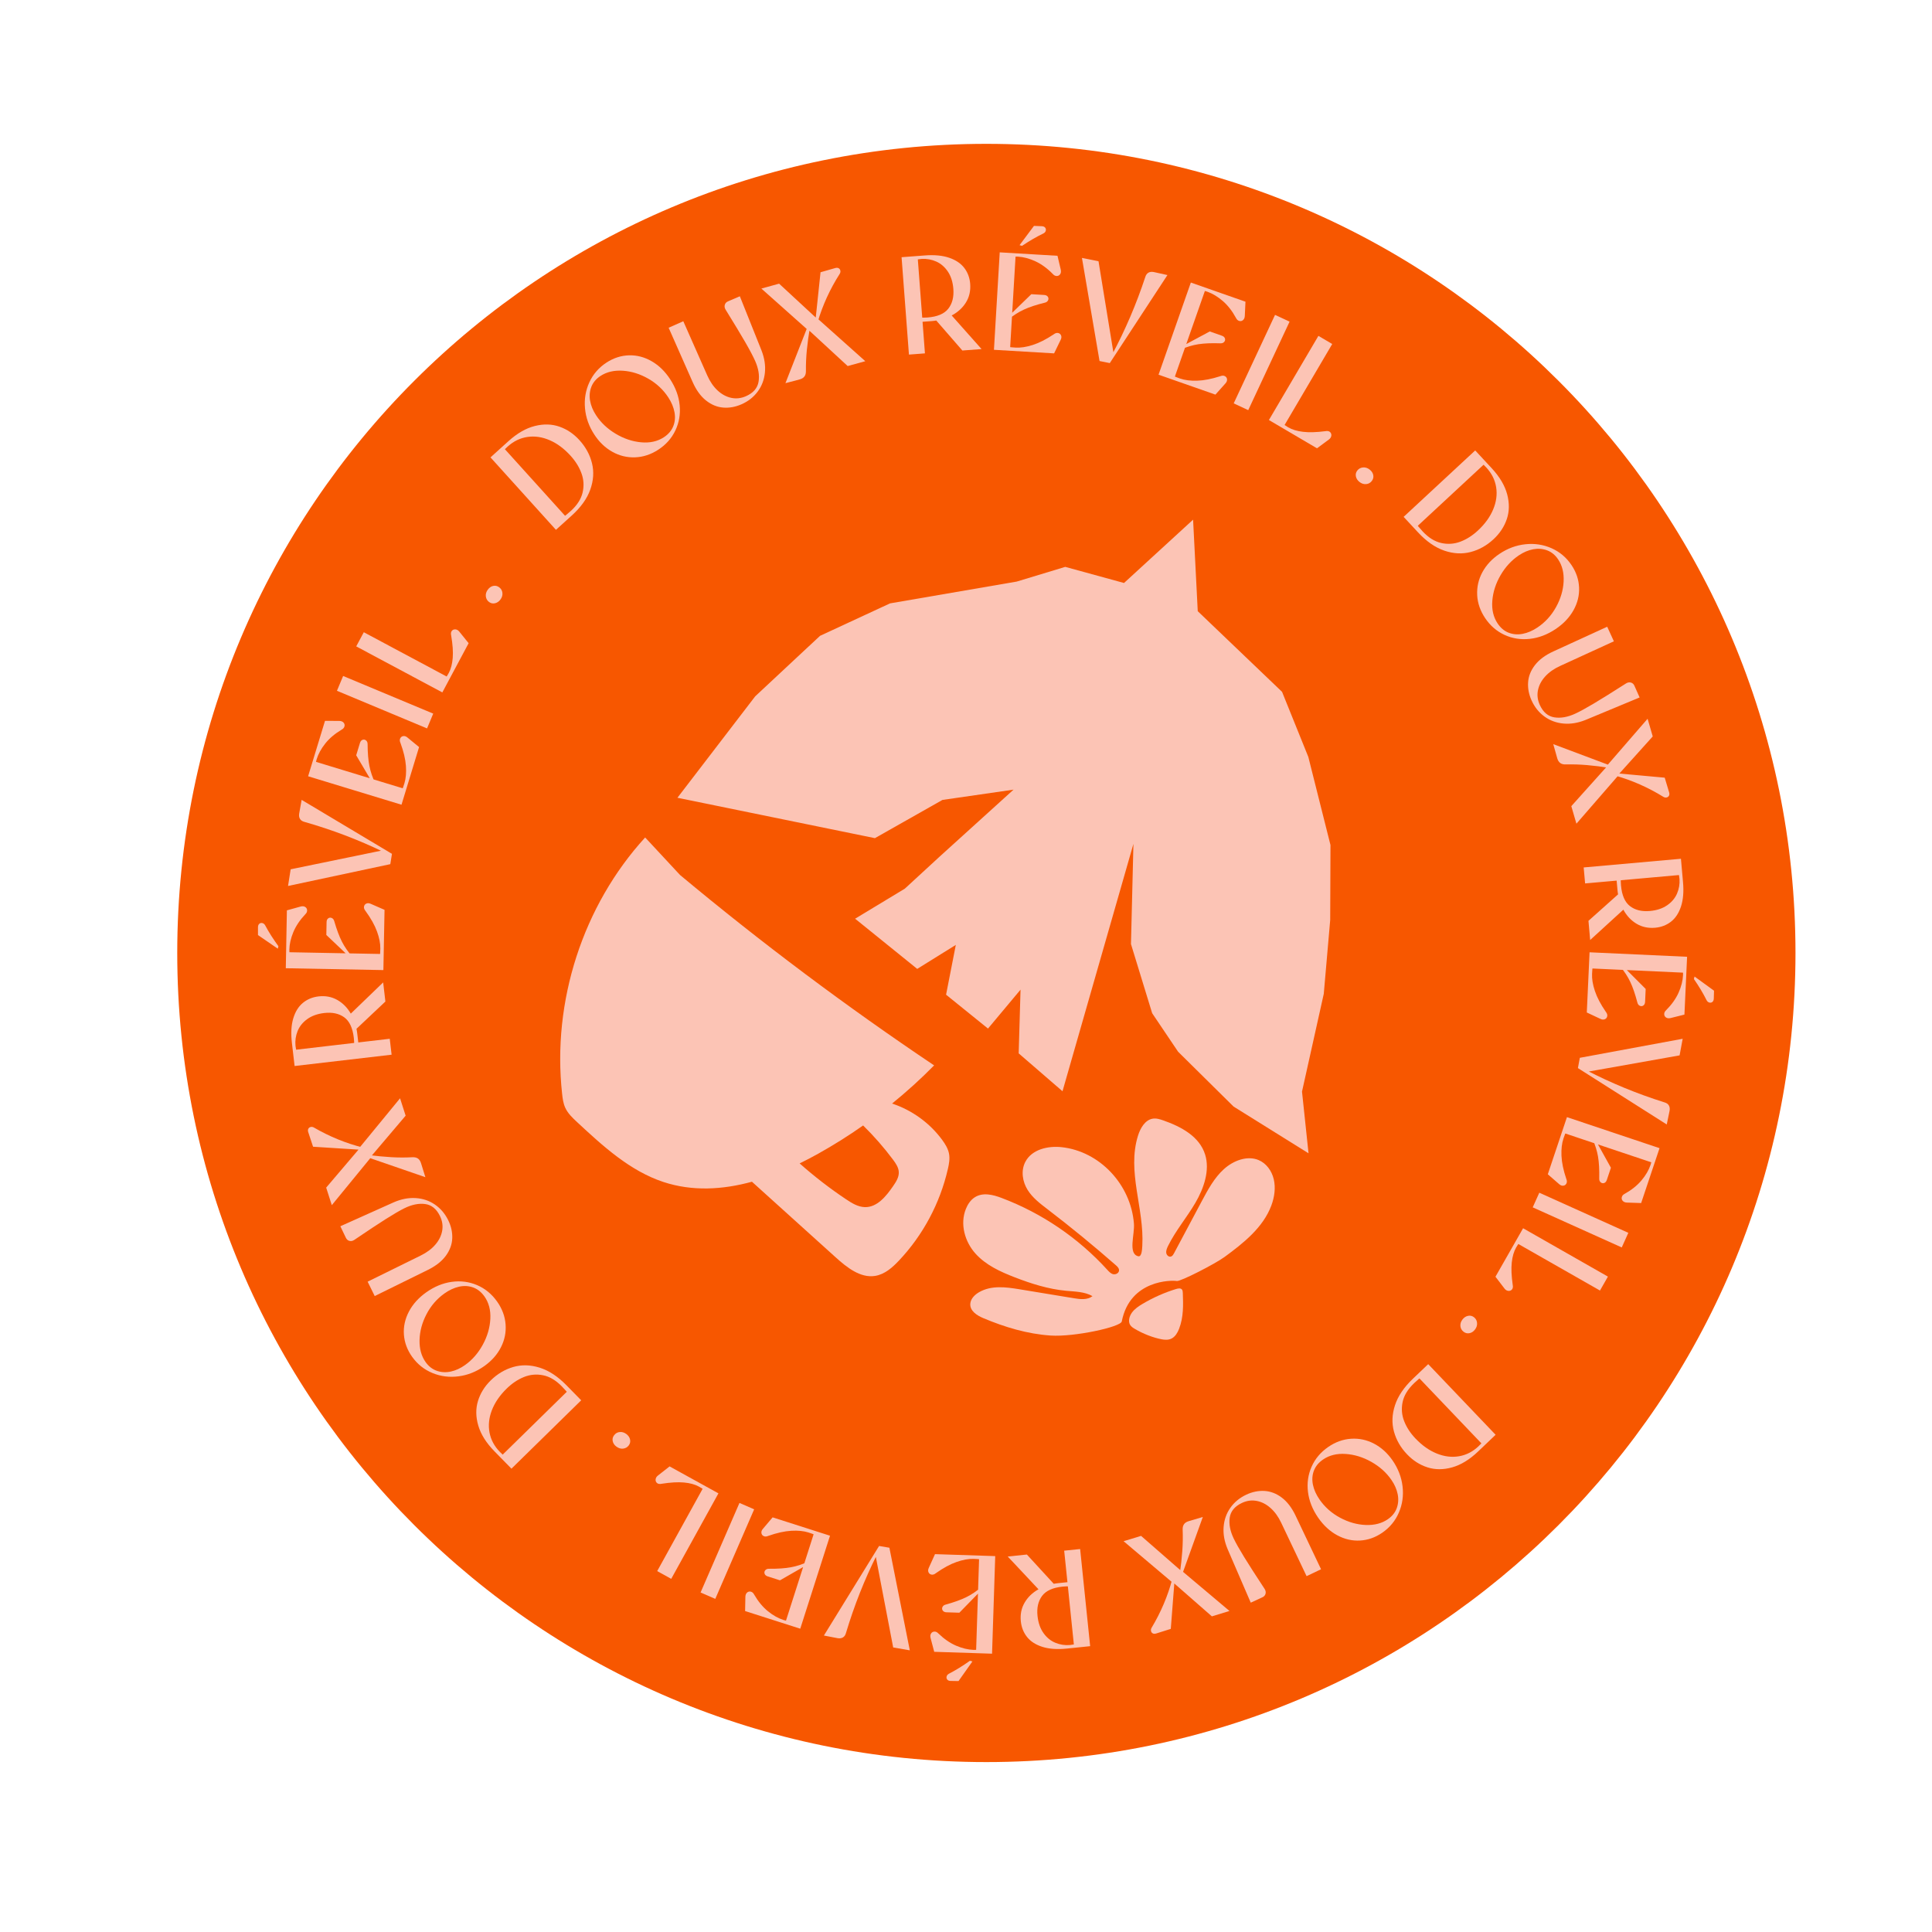 <svg width="1366" height="1366" viewBox="0 0 1366 1366" fill="none" xmlns="http://www.w3.org/2000/svg">
<path d="M1269.48 673.78C1269.48 989.73 1013.35 1245.86 697.4 1245.86C381.45 1245.86 125.32 989.73 125.32 673.78C125.32 357.83 381.45 101.7 697.4 101.7C1013.35 101.7 1269.48 357.83 1269.48 673.78Z" fill="#F75700"/>
<path d="M403.459 361.39C407.999 357.29 410.809 352.93 411.909 348.31C412.999 343.69 412.759 339.17 411.159 334.76C409.569 330.35 407.009 326.19 403.479 322.29C398.899 317.22 393.949 313.54 388.639 311.24C383.339 308.95 378.109 308.18 372.939 308.94C367.779 309.7 363.129 311.96 358.979 315.7C357.609 316.94 356.339 318.22 355.149 319.56L355.939 316.45L400.569 365.85L397.039 366.51C398.969 365.21 401.099 363.5 403.449 361.39M346.799 323.39L359.459 311.95C365.649 306.35 371.879 302.77 378.129 301.2C384.369 299.63 390.189 299.79 395.559 301.67C400.939 303.55 405.669 306.75 409.769 311.29C414.169 316.17 417.119 321.6 418.579 327.59C420.039 333.58 419.639 339.77 417.349 346.17C415.069 352.57 410.689 358.7 404.199 364.56L393.069 374.61L346.789 323.38L346.799 323.39Z" fill="#FCC4B5"/>
<path d="M475.99 301.44C477.24 298.36 477.55 295.06 476.91 291.55C476.28 288.04 474.83 284.55 472.58 281.08C469 275.57 464.27 271.13 458.4 267.77C452.53 264.41 446.53 262.53 440.39 262.12C434.25 261.72 429 262.94 424.64 265.77C421.5 267.81 419.32 270.38 418.12 273.48C416.91 276.57 416.61 279.85 417.21 283.3C417.81 286.76 419.2 290.16 421.39 293.52C424.79 298.76 429.39 303.12 435.19 306.61C440.99 310.1 446.99 312.14 453.21 312.72C459.43 313.3 464.8 312.13 469.32 309.19C472.51 307.11 474.74 304.53 475.99 301.44ZM449.06 323.35C443.36 323.57 437.98 322.26 432.93 319.43C427.87 316.6 423.61 312.51 420.14 307.16C416.38 301.37 414.2 295.22 413.62 288.7C413.03 282.18 414.06 276.04 416.71 270.28C419.36 264.53 423.41 259.87 428.87 256.32C433.83 253.1 439.1 251.4 444.68 251.23C450.25 251.06 455.6 252.45 460.72 255.39C465.85 258.33 470.24 262.61 473.89 268.24C477.73 274.14 479.94 280.24 480.55 286.55C481.16 292.86 480.15 298.79 477.52 304.34C474.89 309.89 470.85 314.44 465.39 317.98C460.21 321.35 454.76 323.14 449.06 323.35Z" fill="#FCC4B5"/>
<path d="M511.3 288.17C506.98 287.82 502.93 286.14 499.15 283.14C495.38 280.14 492.23 275.78 489.7 270.06L472.75 231.72L483.12 227.13L500.03 265.38C501.97 269.77 504.41 273.33 507.34 276.06C510.27 278.79 513.49 280.53 516.98 281.29C520.48 282.04 523.97 281.65 527.46 280.11C532.57 277.85 535.52 274.48 536.31 270C537.1 265.52 536.31 260.6 533.94 255.25C532.5 252 530.17 247.57 526.93 241.96C523.69 236.35 519.07 228.69 513.06 218.98C512.32 217.8 512.12 216.63 512.48 215.46C512.83 214.3 513.65 213.47 514.94 212.97L523.1 209.48L538.42 247.78C540.54 253.24 541.34 258.5 540.81 263.55C540.28 268.6 538.56 273.06 535.67 276.93C532.78 280.8 528.99 283.77 524.3 285.84C519.97 287.75 515.64 288.53 511.32 288.18" fill="#FCC4B5"/>
<path d="M576.581 226.31L580.151 192.49L590.591 189.51C591.541 189.25 592.341 189.3 592.991 189.67C593.631 190.04 594.031 190.61 594.171 191.39C594.321 192.17 594.151 192.93 593.681 193.67C586.821 204.43 581.631 215.78 578.111 227.74L576.591 226.31H576.581ZM555.331 270.94L571.361 230L572.711 231.16C571.721 236.96 570.971 242.37 570.481 247.37C569.991 252.38 569.761 257.34 569.821 262.23C569.861 263.85 569.521 265.16 568.801 266.14C568.081 267.12 566.961 267.83 565.441 268.24L555.341 270.92L555.331 270.94ZM571.781 233.37L570.861 233.01L538.311 204.02L550.861 200.56L577.361 225.07L578.011 225.2L611.801 255.38L599.341 258.81L571.771 233.37H571.781Z" fill="#FCC4B5"/>
<path d="M660.819 225.28L671.509 221.5L693.999 246.8L680.429 247.83L660.819 225.28ZM637.459 181.85L653.979 180.6C660.729 180.09 666.459 180.65 671.169 182.27C675.869 183.89 679.439 186.31 681.849 189.52C684.269 192.73 685.639 196.47 685.959 200.73C686.329 205.65 685.329 210.03 682.949 213.86C680.569 217.7 677.219 220.76 672.909 223.03C668.599 225.3 663.849 226.63 658.669 227.03L650.609 227.64L650.369 224.5C652.029 224.64 653.799 224.63 655.709 224.49C662.719 223.96 667.639 221.89 670.469 218.28C673.299 214.67 674.489 210.02 674.059 204.31C673.689 199.46 672.409 195.38 670.219 192.09C668.019 188.79 665.289 186.41 662.019 184.95C658.739 183.48 655.299 182.85 651.689 183.06C650.119 183.24 648.649 183.42 647.279 183.59L648.849 182.19L653.969 249.85L642.659 250.71L637.449 181.87L637.459 181.85Z" fill="#FCC4B5"/>
<path d="M720.86 173.33L731.06 159.71L736.68 159.94C737.73 160 738.5 160.35 738.99 160.97C739.48 161.59 739.62 162.31 739.4 163.12C739.19 163.94 738.64 164.58 737.75 165.05C732.87 167.39 727.82 170.32 722.61 173.83L720.86 173.33ZM713.45 223.28L729.18 208.01L738.24 208.55C739.49 208.62 740.37 209.06 740.88 209.84C741.39 210.63 741.44 211.46 741.03 212.32C740.61 213.19 739.84 213.75 738.7 214.01C732.69 215.49 727.78 217.11 723.99 218.87C720.2 220.62 716.64 222.88 713.31 225.64L713.45 223.28ZM706.83 178.42L747.69 180.85L749.98 190.57C750.29 191.91 750.16 193 749.59 193.86C749.01 194.71 748.21 195.14 747.19 195.15C746.17 195.15 745.25 194.71 744.45 193.8C740.48 189.74 736.36 186.74 732.1 184.76C727.83 182.8 723.74 181.7 719.8 181.46C718.68 181.46 717.4 181.46 715.95 181.43L718.12 179.88L714.15 246.82L712.76 245.25C714.2 245.47 715.97 245.64 718.07 245.76C721.61 245.97 725.65 245.36 730.18 243.91C734.71 242.47 739.65 239.96 745 236.4C746.11 235.54 747.16 235.23 748.17 235.45C749.17 235.67 749.86 236.26 750.24 237.2C750.61 238.14 750.5 239.19 749.9 240.34L745.29 249.85L702.76 247.32L706.85 178.41L706.83 178.42Z" fill="#FCC4B5"/>
<path d="M764.99 182.36L776.69 184.7L787.521 251.05L786.26 250.8C795.59 233.36 803.41 215.08 809.73 195.96C810.17 194.44 810.92 193.38 811.98 192.79C813.04 192.2 814.31 192.05 815.79 192.35L825.42 194.48L784.67 256.72L777.42 255.26L764.98 182.36H764.99Z" fill="#FCC4B5"/>
<path d="M836.031 244.72L855.341 234.35L863.901 237.35C865.081 237.76 865.801 238.42 866.081 239.32C866.361 240.22 866.181 241.03 865.541 241.75C864.911 242.47 864.011 242.79 862.841 242.74C856.651 242.52 851.491 242.74 847.361 243.37C843.231 244.02 839.191 245.21 835.241 246.96L836.021 244.73L836.031 244.72ZM841.971 199.77L880.591 213.31L880.131 223.29C880.071 224.66 879.641 225.68 878.851 226.34C878.061 227 877.171 227.2 876.191 226.92C875.211 226.64 874.451 225.96 873.931 224.87C871.221 219.88 868.081 215.86 864.521 212.79C860.961 209.73 857.321 207.55 853.591 206.24C852.511 205.93 851.281 205.57 849.901 205.15L852.411 204.26L830.231 267.55L829.321 265.67C830.641 266.27 832.291 266.92 834.281 267.62C837.641 268.79 841.681 269.31 846.441 269.16C851.201 269.02 856.631 267.96 862.751 266C864.051 265.48 865.151 265.46 866.061 265.95C866.971 266.44 867.471 267.19 867.571 268.2C867.671 269.21 867.271 270.18 866.391 271.13L859.351 279.01L819.141 264.92L841.971 199.77Z" fill="#FCC4B5"/>
<path d="M901.502 222.633L872.281 285.184L882.555 289.983L911.777 227.432L901.502 222.633Z" fill="#FCC4B5"/>
<path d="M932.16 237.47L941.94 243.22L907.39 301.96L905.81 298.63C907.23 299.84 908.87 301 910.74 302.1C913.52 303.74 917.03 304.81 921.27 305.31C925.51 305.82 930.77 305.67 937.04 304.86C938.51 304.58 939.61 304.77 940.36 305.44C941.11 306.11 941.42 306.96 941.31 308C941.19 309.04 940.65 309.92 939.69 310.66L931.17 316.97L897.17 296.97L932.17 237.46L932.16 237.47Z" fill="#FCC4B5"/>
<path d="M958.661 336.81C958.371 335.28 958.711 333.89 959.691 332.65C960.711 331.36 962.061 330.64 963.731 330.5C965.401 330.35 966.981 330.87 968.471 332.06C969.861 333.16 970.691 334.47 970.961 335.98C971.231 337.5 970.871 338.87 969.891 340.11C968.831 341.45 967.471 342.18 965.831 342.29C964.181 342.41 962.641 341.9 961.191 340.75C959.801 339.65 958.961 338.33 958.661 336.79" fill="#FCC4B5"/>
<path d="M1005.8 375.64C1009.96 380.12 1014.35 382.88 1018.99 383.91C1023.63 384.95 1028.14 384.63 1032.52 382.99C1036.91 381.34 1041.03 378.72 1044.89 375.15C1049.9 370.5 1053.52 365.5 1055.74 360.16C1057.96 354.82 1058.66 349.58 1057.83 344.43C1057 339.28 1054.68 334.66 1050.88 330.56C1049.62 329.21 1048.32 327.95 1046.97 326.78L1050.09 327.53L1001.3 372.81L1000.59 369.3C1001.92 371.21 1003.65 373.32 1005.8 375.63M1043.03 318.48L1054.63 330.98C1060.31 337.1 1063.98 343.28 1065.63 349.5C1067.28 355.73 1067.21 361.54 1065.4 366.94C1063.59 372.34 1060.45 377.11 1055.97 381.27C1051.15 385.74 1045.76 388.75 1039.79 390.3C1033.82 391.85 1027.62 391.52 1021.19 389.33C1014.76 387.13 1008.57 382.83 1002.62 376.43L992.42 365.44L1043.02 318.48H1043.03Z" fill="#FCC4B5"/>
<path d="M1066.7 447.35C1069.8 448.56 1073.1 448.82 1076.61 448.14C1080.11 447.46 1083.58 445.97 1087.02 443.67C1092.48 440.01 1096.85 435.23 1100.14 429.32C1103.42 423.41 1105.22 417.38 1105.54 411.23C1105.86 405.09 1104.57 399.85 1101.68 395.54C1099.6 392.42 1097 390.29 1093.89 389.13C1090.78 387.97 1087.5 387.71 1084.06 388.35C1080.62 388.99 1077.22 390.43 1073.89 392.66C1068.7 396.14 1064.4 400.79 1060.99 406.64C1057.58 412.48 1055.63 418.51 1055.13 424.74C1054.62 430.97 1055.88 436.32 1058.87 440.8C1060.99 443.97 1063.6 446.16 1066.7 447.37M1044.43 420.72C1044.14 415.02 1045.37 409.63 1048.13 404.53C1050.9 399.43 1054.93 395.12 1060.23 391.57C1065.96 387.73 1072.09 385.47 1078.6 384.8C1085.11 384.12 1091.26 385.07 1097.05 387.64C1102.85 390.21 1107.55 394.2 1111.17 399.61C1114.46 404.53 1116.23 409.78 1116.47 415.34C1116.72 420.91 1115.41 426.28 1112.53 431.45C1109.65 436.61 1105.43 441.06 1099.86 444.79C1094.01 448.7 1087.94 451.01 1081.64 451.7C1075.34 452.39 1069.4 451.47 1063.82 448.92C1058.23 446.36 1053.63 442.38 1050.01 436.97C1046.58 431.83 1044.71 426.41 1044.42 420.72" fill="#FCC4B5"/>
<path d="M1080.43 482.43C1080.72 478.1 1082.34 474.03 1085.3 470.21C1088.25 466.4 1092.57 463.19 1098.25 460.59L1136.35 443.12L1141.08 453.43L1103.07 470.85C1098.7 472.85 1095.18 475.34 1092.49 478.31C1089.8 481.28 1088.1 484.52 1087.4 488.02C1086.69 491.52 1087.13 495.01 1088.73 498.48C1091.06 503.56 1094.47 506.46 1098.96 507.19C1103.45 507.91 1108.36 507.06 1113.67 504.62C1116.9 503.14 1121.3 500.74 1126.86 497.43C1132.43 494.12 1140.02 489.38 1149.64 483.23C1150.81 482.48 1151.98 482.27 1153.15 482.6C1154.32 482.94 1155.16 483.74 1155.67 485.02L1159.28 493.13L1121.19 508.97C1115.76 511.17 1110.51 512.04 1105.46 511.58C1100.4 511.12 1095.92 509.46 1092.01 506.63C1088.1 503.79 1085.08 500.04 1082.95 495.38C1080.98 491.08 1080.14 486.76 1080.43 482.43Z" fill="#FCC4B5"/>
<path d="M1143.15 546.76L1177.02 549.85L1180.14 560.24C1180.42 561.18 1180.38 561.98 1180.02 562.63C1179.66 563.28 1179.1 563.69 1178.32 563.85C1177.55 564 1176.78 563.85 1176.03 563.38C1165.18 556.68 1153.75 551.65 1141.75 548.29L1143.15 546.75V546.76ZM1136.03 542.05L1136.38 541.13L1164.91 508.19L1168.55 520.69L1144.41 547.53L1144.29 548.18L1114.59 582.39L1110.98 569.98L1136.04 542.05H1136.03ZM1098.23 526.14L1139.39 541.59L1138.24 542.95C1132.43 542.04 1127.01 541.37 1122 540.94C1116.98 540.52 1112.02 540.36 1107.13 540.48C1105.5 540.55 1104.19 540.22 1103.2 539.52C1102.21 538.81 1101.49 537.71 1101.05 536.19L1098.22 526.13L1098.23 526.14Z" fill="#FCC4B5"/>
<path d="M1145.38 631.15L1149.3 641.79L1124.31 664.62L1123.1 651.07L1145.38 631.16V631.15ZM1188.49 607.2L1189.96 623.71C1190.56 630.45 1190.08 636.18 1188.53 640.91C1186.97 645.64 1184.6 649.23 1181.42 651.69C1178.24 654.15 1174.52 655.57 1170.26 655.95C1165.35 656.38 1160.96 655.44 1157.09 653.12C1153.22 650.79 1150.12 647.49 1147.79 643.2C1145.46 638.92 1144.06 634.19 1143.6 629.02L1142.88 620.96L1146.02 620.68C1145.9 622.34 1145.93 624.12 1146.1 626.02C1146.73 633.03 1148.86 637.92 1152.51 640.7C1156.16 643.48 1160.82 644.61 1166.52 644.11C1171.37 643.68 1175.42 642.34 1178.69 640.1C1181.96 637.86 1184.3 635.09 1185.72 631.8C1187.14 628.51 1187.73 625.05 1187.47 621.44C1187.26 619.88 1187.07 618.41 1186.88 617.04L1188.31 618.59L1120.73 624.62L1119.72 613.32L1188.48 607.18L1188.49 607.2Z" fill="#FCC4B5"/>
<path d="M1198.12 690.45L1211.88 700.46L1211.72 706.08C1211.67 707.13 1211.34 707.9 1210.73 708.41C1210.12 708.91 1209.4 709.05 1208.59 708.85C1207.78 708.65 1207.13 708.1 1206.64 707.23C1204.23 702.38 1201.23 697.37 1197.65 692.21L1198.12 690.45ZM1148.08 683.71L1163.56 699.23L1163.15 708.29C1163.09 709.54 1162.67 710.42 1161.89 710.95C1161.11 711.48 1160.29 711.53 1159.41 711.13C1158.54 710.73 1157.97 709.96 1157.69 708.83C1156.12 702.84 1154.44 697.95 1152.64 694.19C1150.84 690.42 1148.53 686.89 1145.72 683.61L1148.09 683.72L1148.08 683.71ZM1192.84 676.48L1190.96 717.36L1181.27 719.78C1179.94 720.11 1178.84 719.99 1177.98 719.43C1177.12 718.86 1176.68 718.07 1176.66 717.05C1176.64 716.03 1177.08 715.11 1177.97 714.3C1181.97 710.27 1184.93 706.11 1186.84 701.82C1188.75 697.53 1189.79 693.42 1189.97 689.47C1189.96 688.35 1189.95 687.07 1189.95 685.62L1191.53 687.77L1124.54 684.7L1126.09 683.29C1125.89 684.73 1125.75 686.5 1125.65 688.6C1125.48 692.15 1126.16 696.18 1127.66 700.69C1129.16 705.2 1131.74 710.11 1135.38 715.4C1136.25 716.5 1136.58 717.55 1136.37 718.56C1136.16 719.57 1135.58 720.27 1134.64 720.65C1133.7 721.04 1132.65 720.94 1131.5 720.36L1121.93 715.87L1123.89 673.31L1192.85 676.48H1192.84Z" fill="#FCC4B5"/>
<path d="M1189.72 734.46L1187.54 746.19L1121.35 757.96L1121.59 756.7C1139.16 765.78 1157.55 773.35 1176.75 779.39C1178.28 779.8 1179.35 780.54 1179.95 781.59C1180.56 782.64 1180.72 783.9 1180.45 785.39L1178.46 795.05L1115.65 755.18L1117 747.91L1189.73 734.45L1189.72 734.46Z" fill="#FCC4B5"/>
<path d="M1128.34 806.48L1138.98 825.64L1136.1 834.24C1135.71 835.42 1135.06 836.16 1134.17 836.45C1133.28 836.74 1132.47 836.57 1131.74 835.94C1131.01 835.31 1130.67 834.42 1130.72 833.26C1130.85 827.06 1130.57 821.9 1129.87 817.79C1129.17 813.68 1127.92 809.65 1126.12 805.72L1128.36 806.47L1128.34 806.48ZM1173.36 811.79L1160.36 850.6L1150.38 850.27C1149 850.23 1147.99 849.81 1147.31 849.04C1146.63 848.26 1146.43 847.37 1146.69 846.38C1146.95 845.39 1147.63 844.63 1148.71 844.09C1153.66 841.31 1157.64 838.12 1160.65 834.52C1163.66 830.92 1165.79 827.25 1167.04 823.51C1167.33 822.42 1167.68 821.19 1168.08 819.79L1169.01 822.29L1105.42 800.99L1107.29 800.06C1106.71 801.39 1106.08 803.05 1105.41 805.05C1104.28 808.41 1103.82 812.47 1104.03 817.22C1104.24 821.97 1105.37 827.4 1107.42 833.49C1107.96 834.78 1107.99 835.88 1107.51 836.8C1107.03 837.72 1106.28 838.22 1105.28 838.34C1104.27 838.45 1103.29 838.07 1102.33 837.19L1094.36 830.26L1107.89 789.86L1173.35 811.79H1173.36Z" fill="#FCC4B5"/>
<path d="M1088.35 843.298L1083.69 853.638L1146.64 881.994L1151.29 871.654L1088.35 843.298Z" fill="#FCC4B5"/>
<path d="M1136.87 902.6L1131.25 912.46L1072.04 878.71L1075.36 877.08C1074.16 878.51 1073.03 880.18 1071.95 882.06C1070.36 884.86 1069.33 888.38 1068.88 892.63C1068.42 896.87 1068.65 902.13 1069.54 908.39C1069.84 909.85 1069.67 910.96 1069.01 911.72C1068.35 912.47 1067.5 912.81 1066.46 912.7C1065.42 912.6 1064.53 912.07 1063.78 911.12L1057.35 902.69L1076.89 868.42L1136.87 902.61V902.6Z" fill="#FCC4B5"/>
<path d="M1037.97 930.34C1039.5 930.03 1040.89 930.35 1042.14 931.31C1043.44 932.32 1044.18 933.65 1044.34 935.32C1044.51 936.99 1044.01 938.58 1042.84 940.08C1041.76 941.49 1040.46 942.33 1038.95 942.62C1037.44 942.91 1036.06 942.57 1034.81 941.61C1033.46 940.57 1032.71 939.22 1032.56 937.58C1032.42 935.94 1032.91 934.39 1034.03 932.93C1035.12 931.53 1036.42 930.66 1037.95 930.35" fill="#FCC4B5"/>
<path d="M999.79 978.01C995.37 982.23 992.67 986.67 991.7 991.32C990.73 995.97 991.1 1000.48 992.81 1004.84C994.52 1009.21 997.19 1013.29 1000.82 1017.1C1005.54 1022.05 1010.58 1025.59 1015.95 1027.74C1021.31 1029.89 1026.57 1030.51 1031.7 1029.61C1036.84 1028.71 1041.43 1026.33 1045.47 1022.47C1046.8 1021.2 1048.04 1019.88 1049.19 1018.51L1048.49 1021.64L1002.53 973.47L1006.03 972.72C1004.14 974.07 1002.05 975.83 999.77 978.01M1057.46 1014.45L1045.11 1026.23C1039.07 1031.99 1032.95 1035.74 1026.75 1037.48C1020.55 1039.22 1014.74 1039.22 1009.31 1037.49C1003.88 1035.75 999.06 1032.68 994.84 1028.25C990.3 1023.49 987.22 1018.14 985.59 1012.2C983.96 1006.26 984.2 1000.05 986.3 993.6C988.4 987.14 992.62 980.89 998.95 974.85L1009.8 964.5L1057.46 1014.45Z" fill="#FCC4B5"/>
<path d="M928.95 1039.88C927.79 1043 927.57 1046.3 928.3 1049.8C929.03 1053.29 930.57 1056.74 932.92 1060.15C936.65 1065.56 941.5 1069.87 947.46 1073.07C953.42 1076.27 959.47 1077.98 965.62 1078.22C971.77 1078.46 976.98 1077.1 981.26 1074.15C984.35 1072.02 986.45 1069.39 987.57 1066.27C988.69 1063.14 988.9 1059.86 988.21 1056.42C987.52 1052.99 986.04 1049.61 983.76 1046.32C980.22 1041.17 975.5 1036.94 969.61 1033.61C963.72 1030.28 957.66 1028.42 951.42 1028C945.19 1027.59 939.85 1028.91 935.41 1031.97C932.27 1034.14 930.12 1036.78 928.96 1039.9M955.27 1017.25C960.96 1016.88 966.38 1018.04 971.51 1020.73C976.64 1023.43 981.02 1027.4 984.64 1032.65C988.55 1038.34 990.9 1044.43 991.66 1050.93C992.43 1057.43 991.57 1063.59 989.07 1069.42C986.58 1075.24 982.66 1080.01 977.3 1083.7C972.43 1087.06 967.21 1088.89 961.64 1089.22C956.07 1089.54 950.69 1088.3 945.48 1085.5C940.28 1082.7 935.77 1078.54 931.96 1073.02C927.97 1067.23 925.58 1061.19 924.8 1054.9C924.02 1048.62 924.87 1042.66 927.34 1037.04C929.82 1031.42 933.74 1026.77 939.09 1023.07C944.18 1019.57 949.57 1017.62 955.26 1017.25" fill="#FCC4B5"/>
<path d="M893.97 1054.15C898.3 1054.39 902.4 1055.95 906.25 1058.85C910.1 1061.75 913.37 1066.02 916.05 1071.67L934.04 1109.53L923.8 1114.4L905.85 1076.63C903.79 1072.3 901.26 1068.8 898.25 1066.16C895.25 1063.5 891.99 1061.85 888.47 1061.2C884.95 1060.54 881.47 1061.03 878.03 1062.67C872.98 1065.06 870.13 1068.52 869.46 1073.02C868.8 1077.52 869.72 1082.42 872.23 1087.7C873.75 1090.9 876.21 1095.27 879.6 1100.79C882.99 1106.31 887.82 1113.85 894.1 1123.38C894.87 1124.54 895.09 1125.71 894.78 1126.88C894.46 1128.05 893.67 1128.9 892.39 1129.43L884.33 1133.15L867.97 1095.28C865.69 1089.88 864.75 1084.65 865.15 1079.58C865.55 1074.51 867.13 1070.01 869.92 1066.07C872.7 1062.12 876.41 1059.05 881.04 1056.85C885.32 1054.82 889.62 1053.92 893.95 1054.15" fill="#FCC4B5"/>
<path d="M850.44 1072.58L835.54 1113.95L834.16 1112.82C834.99 1107 835.59 1101.57 835.94 1096.55C836.3 1091.52 836.38 1086.56 836.19 1081.67C836.11 1080.04 836.41 1078.73 837.1 1077.73C837.79 1076.73 838.89 1076 840.4 1075.54L850.43 1072.57L850.44 1072.58ZM830.42 1117.79L827.79 1151.69L817.44 1154.95C816.5 1155.24 815.7 1155.21 815.04 1154.86C814.38 1154.51 813.97 1153.94 813.81 1153.17C813.64 1152.4 813.79 1151.63 814.24 1150.87C820.8 1139.93 825.67 1128.44 828.87 1116.39L830.43 1117.77L830.42 1117.79ZM835.03 1110.6L835.96 1110.94L869.29 1139.02L856.84 1142.83L829.68 1119.05L829.03 1118.94L794.42 1089.7L806.78 1085.93L835.05 1110.6H835.03Z" fill="#FCC4B5"/>
<path d="M770.78 1163.91L754.3 1165.61C747.56 1166.3 741.82 1165.9 737.07 1164.41C732.32 1162.91 728.69 1160.59 726.19 1157.45C723.68 1154.31 722.21 1150.61 721.77 1146.36C721.26 1141.45 722.15 1137.05 724.43 1133.15C726.7 1129.24 729.96 1126.1 734.21 1123.71C738.46 1121.32 743.17 1119.86 748.34 1119.33L756.38 1118.5L756.7 1121.64C755.04 1121.54 753.26 1121.59 751.36 1121.79C744.36 1122.51 739.5 1124.71 736.77 1128.4C734.04 1132.09 732.97 1136.78 733.56 1142.46C734.06 1147.3 735.45 1151.33 737.73 1154.57C740.02 1157.8 742.81 1160.11 746.13 1161.48C749.45 1162.86 752.91 1163.4 756.51 1163.09C758.08 1162.86 759.54 1162.64 760.91 1162.44L759.38 1163.88L752.42 1096.39L763.7 1095.23L770.78 1163.9V1163.91ZM746.25 1121.13L735.67 1125.2L712.5 1100.52L726.04 1099.12L746.26 1121.13H746.25Z" fill="#FCC4B5"/>
<path d="M687.541 1174.69L677.711 1188.58L672.091 1188.49C671.041 1188.46 670.261 1188.14 669.751 1187.53C669.241 1186.92 669.091 1186.21 669.281 1185.39C669.471 1184.58 670.001 1183.92 670.871 1183.42C675.691 1180.94 680.661 1177.88 685.771 1174.23L687.531 1174.69H687.541ZM693.611 1124.56L678.301 1140.25L669.241 1139.96C667.991 1139.92 667.101 1139.51 666.561 1138.73C666.031 1137.96 665.961 1137.14 666.341 1136.26C666.731 1135.38 667.491 1134.8 668.621 1134.51C674.591 1132.86 679.451 1131.11 683.201 1129.26C686.941 1127.4 690.441 1125.06 693.691 1122.2L693.611 1124.57V1124.56ZM701.441 1169.22L660.531 1167.89L657.981 1158.24C657.631 1156.91 657.731 1155.82 658.291 1154.95C658.851 1154.08 659.631 1153.63 660.651 1153.6C661.671 1153.57 662.601 1153.99 663.421 1154.87C667.501 1158.82 671.701 1161.72 676.021 1163.57C680.331 1165.41 684.461 1166.4 688.401 1166.53C689.521 1166.51 690.811 1166.48 692.251 1166.46L690.121 1168.07L692.291 1101.04L693.721 1102.56C692.281 1102.39 690.511 1102.26 688.401 1102.19C684.851 1102.08 680.831 1102.8 676.341 1104.37C671.851 1105.93 666.981 1108.57 661.731 1112.28C660.651 1113.17 659.601 1113.51 658.591 1113.31C657.581 1113.11 656.871 1112.55 656.471 1111.62C656.081 1110.69 656.161 1109.64 656.721 1108.47L661.081 1098.84L703.661 1100.23L701.421 1169.23L701.441 1169.22Z" fill="#FCC4B5"/>
<path d="M643.279 1166.85L631.519 1164.82L618.869 1098.8L620.129 1099.01C611.279 1116.71 603.959 1135.19 598.169 1154.48C597.769 1156.02 597.059 1157.09 596.009 1157.71C594.969 1158.33 593.709 1158.51 592.219 1158.26L582.529 1156.39L621.549 1093.06L628.839 1094.31L643.269 1166.85H643.279Z" fill="#FCC4B5"/>
<path d="M570.5 1106.45L551.48 1117.35L542.84 1114.59C541.65 1114.21 540.9 1113.57 540.6 1112.68C540.3 1111.79 540.45 1110.98 541.07 1110.24C541.68 1109.51 542.57 1109.15 543.74 1109.18C549.94 1109.23 555.09 1108.88 559.2 1108.12C563.31 1107.36 567.32 1106.05 571.22 1104.2L570.5 1106.45ZM565.8 1151.55L526.82 1139.08L527.01 1129.1C527.04 1127.73 527.44 1126.71 528.21 1126.02C528.98 1125.34 529.86 1125.12 530.85 1125.36C531.84 1125.61 532.61 1126.27 533.17 1127.35C536.02 1132.26 539.26 1136.2 542.9 1139.16C546.55 1142.13 550.25 1144.21 554 1145.4C555.09 1145.68 556.33 1146.01 557.72 1146.39L555.24 1147.36L575.68 1083.48L576.64 1085.34C575.31 1084.77 573.63 1084.17 571.63 1083.53C568.25 1082.45 564.18 1082.05 559.44 1082.32C554.69 1082.6 549.28 1083.8 543.22 1085.93C541.94 1086.49 540.84 1086.53 539.91 1086.07C538.99 1085.6 538.47 1084.86 538.34 1083.86C538.22 1082.85 538.58 1081.87 539.44 1080.9L546.27 1072.83L586.85 1085.81L565.81 1151.56L565.8 1151.55Z" fill="#FCC4B5"/>
<path d="M522.825 1062.64L495.332 1125.96L505.734 1130.47L533.226 1067.15L522.825 1062.64Z" fill="#FCC4B5"/>
<path d="M474.59 1116.31L464.66 1110.83L497.6 1051.17L499.28 1054.46C497.83 1053.28 496.15 1052.17 494.25 1051.12C491.43 1049.56 487.9 1048.58 483.64 1048.19C479.39 1047.8 474.14 1048.09 467.89 1049.07C466.44 1049.4 465.33 1049.23 464.56 1048.58C463.79 1047.93 463.45 1047.08 463.54 1046.04C463.63 1045 464.14 1044.1 465.09 1043.34L473.43 1036.8L507.96 1055.86L474.59 1116.29V1116.31Z" fill="#FCC4B5"/>
<path d="M445.47 1017.79C445.81 1019.31 445.5 1020.71 444.55 1021.97C443.56 1023.28 442.24 1024.04 440.58 1024.23C438.92 1024.42 437.32 1023.94 435.8 1022.8C434.38 1021.74 433.52 1020.45 433.21 1018.95C432.9 1017.44 433.22 1016.06 434.17 1014.8C435.19 1013.43 436.53 1012.66 438.17 1012.5C439.81 1012.34 441.37 1012.81 442.85 1013.91C444.27 1014.97 445.14 1016.27 445.48 1017.8" fill="#FCC4B5"/>
<path d="M397.28 980.26C393 975.89 388.53 973.25 383.87 972.35C379.21 971.44 374.71 971.87 370.36 973.64C366.02 975.41 361.97 978.13 358.21 981.82C353.33 986.6 349.85 991.7 347.77 997.09C345.69 1002.49 345.14 1007.75 346.11 1012.87C347.08 1017.99 349.52 1022.56 353.43 1026.55C354.72 1027.86 356.06 1029.09 357.44 1030.22L354.31 1029.56L401.85 982.96L402.65 986.45C401.28 984.58 399.48 982.51 397.27 980.26M361.62 1038.41L349.68 1026.22C343.83 1020.26 340 1014.19 338.18 1008C336.36 1001.83 336.28 996.01 337.94 990.57C339.6 985.12 342.61 980.26 346.98 975.98C351.68 971.38 356.99 968.22 362.91 966.51C368.83 964.8 375.04 964.96 381.52 966.98C388.01 969 394.32 973.13 400.44 979.37L410.93 990.07L361.63 1038.4L361.62 1038.41Z" fill="#FCC4B5"/>
<path d="M334.47 910.27C331.33 909.14 328.03 908.97 324.55 909.75C321.07 910.53 317.64 912.11 314.26 914.51C308.9 918.32 304.66 923.22 301.54 929.22C298.42 935.22 296.79 941.3 296.64 947.45C296.49 953.61 297.92 958.8 300.92 963.04C303.09 966.09 305.75 968.16 308.89 969.23C312.03 970.31 315.32 970.48 318.74 969.74C322.17 969 325.52 967.47 328.79 965.15C333.89 961.53 338.06 956.76 341.31 950.83C344.56 944.9 346.35 938.81 346.68 932.57C347.01 926.33 345.62 921.01 342.5 916.61C340.29 913.5 337.62 911.39 334.49 910.27M357.46 936.27C357.91 941.96 356.82 947.39 354.2 952.55C351.58 957.72 347.66 962.14 342.46 965.84C336.83 969.84 330.77 972.26 324.28 973.11C317.8 973.97 311.62 973.19 305.76 970.78C299.9 968.37 295.08 964.51 291.31 959.2C287.89 954.37 285.98 949.18 285.58 943.62C285.18 938.06 286.35 932.66 289.08 927.41C291.81 922.17 295.91 917.61 301.38 913.72C307.12 909.66 313.12 907.18 319.4 906.32C325.68 905.45 331.64 906.22 337.29 908.62C342.94 911.02 347.65 914.88 351.42 920.18C355 925.22 357.01 930.59 357.46 936.27Z" fill="#FCC4B5"/>
<path d="M319.761 875.52C319.591 879.86 318.071 883.98 315.231 887.87C312.381 891.76 308.151 895.09 302.551 897.85L264.941 916.36L259.931 906.19L297.451 887.72C301.761 885.6 305.221 883.02 307.821 879.98C310.431 876.94 312.041 873.66 312.651 870.14C313.261 866.61 312.721 863.14 311.041 859.72C308.581 854.71 305.091 851.9 300.581 851.3C296.071 850.7 291.191 851.69 285.941 854.27C282.751 855.84 278.431 858.35 272.941 861.82C267.471 865.28 260.001 870.22 250.551 876.63C249.401 877.42 248.241 877.66 247.061 877.36C245.891 877.06 245.031 876.27 244.471 875.01L240.641 867.01L278.281 850.13C283.641 847.78 288.861 846.77 293.931 847.09C299.001 847.42 303.531 848.95 307.511 851.68C311.491 854.41 314.611 858.08 316.881 862.67C318.971 866.92 319.931 871.21 319.761 875.55" fill="#FCC4B5"/>
<path d="M300.759 832.32L259.189 818L260.299 816.61C266.129 817.36 271.559 817.88 276.589 818.17C281.619 818.46 286.579 818.48 291.469 818.22C293.089 818.12 294.409 818.4 295.419 819.07C296.429 819.75 297.179 820.84 297.659 822.34L300.759 832.32ZM262.529 817.45L262.209 818.38L234.599 852.09L230.619 839.69L254.009 812.2L254.109 811.55L282.859 776.53L286.799 788.83L262.519 817.44L262.529 817.45ZM255.289 812.94L221.349 810.78L217.939 800.48C217.639 799.54 217.659 798.74 217.999 798.08C218.339 797.42 218.899 797 219.669 796.82C220.439 796.64 221.209 796.77 221.969 797.22C232.999 803.62 244.559 808.34 256.649 811.37L255.289 812.95V812.94Z" fill="#FCC4B5"/>
<path d="M250.749 728.63L246.539 718.1L270.909 694.6L272.489 708.12L250.749 728.63ZM208.299 753.74L206.379 737.28C205.599 730.56 205.919 724.81 207.349 720.04C208.779 715.27 211.049 711.62 214.159 709.07C217.269 706.52 220.949 705 225.189 704.5C230.089 703.93 234.499 704.76 238.439 706.98C242.369 709.2 245.559 712.42 248.009 716.64C250.459 720.86 251.979 725.54 252.579 730.7L253.519 738.73L250.389 739.1C250.459 737.44 250.389 735.66 250.159 733.76C249.339 726.78 247.079 721.95 243.359 719.26C239.639 716.59 234.929 715.58 229.249 716.24C224.419 716.8 220.399 718.25 217.199 720.57C213.989 722.9 211.729 725.73 210.399 729.06C209.069 732.39 208.579 735.85 208.929 739.45C209.179 741.01 209.419 742.47 209.639 743.84L208.169 742.32L275.569 734.45L276.879 745.71L208.309 753.71L208.299 753.74Z" fill="#FCC4B5"/>
<path d="M246.62 676.15L230.73 661.05L230.9 651.98C230.92 650.73 231.32 649.83 232.08 649.29C232.85 648.75 233.67 648.66 234.55 649.05C235.43 649.43 236.02 650.18 236.33 651.3C238.06 657.25 239.87 662.09 241.77 665.81C243.67 669.53 246.07 672.99 248.97 676.21L246.6 676.16L246.62 676.15ZM202.07 684.58L202.84 643.66L212.46 640.98C213.78 640.61 214.88 640.7 215.76 641.24C216.64 641.79 217.1 642.57 217.14 643.58C217.19 644.6 216.78 645.53 215.91 646.37C212.02 650.5 209.18 654.74 207.38 659.08C205.59 663.42 204.66 667.56 204.58 671.5C204.62 672.62 204.67 673.9 204.7 675.34L203.06 673.24L270.11 674.51L268.6 675.97C268.76 674.52 268.86 672.75 268.9 670.64C268.97 667.09 268.19 663.08 266.56 658.61C264.94 654.14 262.23 649.31 258.45 644.11C257.55 643.04 257.19 641.99 257.37 640.98C257.56 639.97 258.11 639.26 259.04 638.85C259.97 638.44 261.02 638.51 262.19 639.06L271.88 643.29L271.07 685.89L202.04 684.58H202.07ZM196.42 670.76L182.4 661.12V655.49C182.43 654.44 182.74 653.66 183.34 653.14C183.94 652.63 184.65 652.46 185.47 652.64C186.29 652.82 186.95 653.34 187.46 654.21C190 658.99 193.13 663.92 196.85 668.99L196.42 670.75V670.76Z" fill="#FCC4B5"/>
<path d="M203.651 626.42L205.511 614.63L271.351 601.07L271.151 602.34C253.341 593.73 234.751 586.67 215.391 581.15C213.851 580.77 212.761 580.07 212.131 579.04C211.491 578.01 211.291 576.74 211.531 575.25L213.271 565.54L277.131 603.69L275.971 610.99L203.641 626.42H203.651Z" fill="#FCC4B5"/>
<path d="M263.01 552.89L251.85 534.02L254.49 525.34C254.85 524.15 255.48 523.39 256.37 523.07C257.25 522.76 258.07 522.9 258.81 523.51C259.56 524.11 259.92 525 259.91 526.17C259.95 532.37 260.37 537.52 261.19 541.61C262 545.71 263.36 549.7 265.27 553.58L263.01 552.89ZM217.86 548.82L229.79 509.67L239.78 509.72C241.15 509.72 242.18 510.11 242.88 510.88C243.58 511.65 243.81 512.52 243.57 513.51C243.34 514.5 242.69 515.28 241.62 515.85C236.74 518.77 232.85 522.06 229.94 525.75C227.03 529.44 225 533.16 223.85 536.94C223.59 538.03 223.28 539.28 222.92 540.68L221.92 538.21L286.07 557.76L284.22 558.75C284.77 557.41 285.35 555.73 285.96 553.72C287 550.32 287.34 546.25 287 541.51C286.66 536.77 285.38 531.38 283.16 525.34C282.58 524.07 282.53 522.97 282.98 522.04C283.43 521.11 284.16 520.58 285.17 520.44C286.18 520.3 287.17 520.65 288.14 521.5L296.3 528.21L283.88 568.97L217.84 548.85L217.86 548.82Z" fill="#FCC4B5"/>
<path d="M242.605 477.946L238.234 488.41L301.94 515.019L306.311 504.555L242.605 477.946Z" fill="#FCC4B5"/>
<path d="M251.869 457.01L257.219 447.01L317.319 479.13L314.049 480.85C315.209 479.38 316.299 477.69 317.319 475.78C318.839 472.94 319.759 469.39 320.099 465.13C320.439 460.88 320.069 455.63 319.009 449.4C318.669 447.95 318.819 446.84 319.449 446.06C320.079 445.28 320.929 444.93 321.969 445C323.009 445.07 323.919 445.58 324.679 446.51L331.339 454.77L312.749 489.56L251.859 457.02L251.869 457.01Z" fill="#FCC4B5"/>
<path d="M350.011 426.52C348.491 426.88 347.091 426.59 345.821 425.66C344.491 424.69 343.721 423.38 343.511 421.72C343.301 420.06 343.751 418.46 344.881 416.92C345.931 415.49 347.201 414.6 348.701 414.27C350.201 413.95 351.591 414.25 352.871 415.18C354.251 416.18 355.031 417.51 355.221 419.15C355.411 420.79 354.961 422.36 353.871 423.84C352.821 425.27 351.541 426.17 350.021 426.52" fill="#FCC4B5"/>
<path d="M843.561 367.42L794.721 412.2L753.171 400.8L718.861 411.2L629.291 426.61L579.791 449.56L533.961 492.33L478.971 564.05L618.591 592.61L666.351 565.58L716.611 558.31L664.361 605.65L639.741 628.32L604.591 649.56L648.511 685.05L675.801 668.08L668.911 703.29L698.551 727.24L721.561 699.72L720.251 744.77L751.231 771.56L801.381 596.64L799.641 667.49L814.631 716.39L832.961 743.61L872.181 782.38L925.181 815.43L920.571 771.81L935.961 702.68L940.501 650.51L940.701 597.47L925.041 535.18L906.461 489.15L846.851 432.13L843.561 367.42Z" fill="#FCC4B5"/>
<path d="M670.181 826.56C671.001 822.98 671.681 819.26 670.981 815.63C670.291 812.1 668.331 808.92 666.201 806.01C657.421 794.02 644.801 784.89 630.741 780.26C641.131 771.82 651.061 762.81 660.461 753.27C598.311 711.57 538.311 666.61 480.801 618.64C472.591 609.8 464.371 600.95 456.151 592.12C412.151 640.28 390.221 708 397.441 773.46C397.801 776.78 398.261 780.16 399.651 783.21C401.501 787.27 404.861 790.43 408.131 793.47C426.391 810.44 445.451 827.9 469.021 835.7C489.461 842.46 510.901 841.21 531.651 835.53C551.341 853.32 571.031 871.11 590.731 888.88C598.701 896.08 608.281 903.79 618.771 902.11C625.461 901.03 630.871 896.27 635.511 891.37C652.531 873.4 664.621 850.8 670.171 826.56M611.461 853.48C606.661 853.36 602.301 850.68 598.291 848C586.751 840.3 575.751 831.79 565.371 822.58C569.801 820.42 574.141 818.14 578.381 815.78C589.351 809.66 599.991 802.97 610.261 795.75C617.901 803.24 624.971 811.31 631.381 819.9C633.351 822.53 635.321 825.41 635.481 828.66C635.671 832.36 633.491 835.69 631.401 838.72C626.501 845.83 620.161 853.71 611.471 853.49" fill="#FCC4B5"/>
<path d="M811.67 944.09C808.39 942.82 805.25 941.3 802.27 939.52C801.04 938.8 799.82 938 799.06 936.79C797.55 934.33 798.39 930.69 800.34 928.03C802.29 925.37 805.12 923.49 807.95 921.82C815.42 917.4 823.33 913.89 831.41 911.42C832.88 910.97 834.65 910.62 835.59 911.62C836.2 912.27 836.26 913.29 836.3 914.24C836.61 922.61 836.87 931.28 833.65 939.54C832.62 942.18 831.06 944.93 828.54 946.3C826.25 947.55 823.64 947.39 821.31 946.93C818.39 946.35 815.51 945.57 811.67 944.09Z" fill="#FCC4B5"/>
<path d="M742.881 944.28C726.321 943.17 710.411 938.35 695.331 932.02C690.781 930.11 685.571 926.87 686.051 921.66C686.361 918.23 689.181 915.42 692.151 913.69C700.881 908.6 711.281 910.01 720.771 911.56C733.681 913.69 746.591 915.81 759.501 917.94C763.831 918.65 768.731 919.23 772.431 916.43C766.921 913.24 760.131 913.24 753.701 912.63C741.091 911.43 729.021 907.59 717.361 903.07C707.171 899.12 696.921 894.43 689.631 886.26C682.331 878.09 678.541 865.67 682.901 854.77C684.171 851.58 686.181 848.55 689.001 846.66C694.781 842.81 702.071 844.68 708.181 847C736.711 857.78 762.441 875.29 782.981 897.88C784.131 899.14 785.351 900.47 787.011 900.89C788.661 901.3 790.861 900.33 791.171 898.55C791.451 896.97 790.221 895.68 789.091 894.69C773.401 880.91 757.251 867.68 740.691 855.01C735.441 851 730.041 846.93 726.521 841.25C722.991 835.57 721.651 827.84 724.931 821.51C729.591 812.54 741.091 810.08 750.541 811.09C777.361 813.94 799.521 837.31 801.731 865.1C802.351 872.92 797.411 886.47 804.751 888.21C807.271 888.81 807.491 883.49 807.651 880.77C809.141 854.45 796.621 828.41 804.631 802.9C806.261 797.69 809.511 792.06 814.671 791.01C817.351 790.46 819.991 791.3 822.491 792.17C834.981 796.55 848.101 803.42 852.101 816.41C855.491 827.41 851.291 839.97 845.211 850.39C839.141 860.81 831.181 870.12 825.861 880.93C825.081 882.52 824.331 884.27 824.611 885.97C824.891 887.66 826.661 889.07 828.221 888.31C829.111 887.87 829.651 886.92 830.121 886.03C836.671 873.76 843.211 861.48 849.751 849.19C854.081 841.07 858.571 832.74 865.361 826.6C872.151 820.46 881.891 816.91 889.791 820.17C895.301 822.45 899.191 827.78 900.601 833.79C902.011 839.79 901.131 846.36 898.881 852.36C893.071 867.92 879.191 878.91 865.881 888.67C859.141 893.62 834.611 906.18 832.051 905.73C828.541 905.1 798.911 904.7 793.141 934.32C792.371 938.25 759.441 945.39 742.881 944.28Z" fill="#FCC4B5"/>
</svg>
